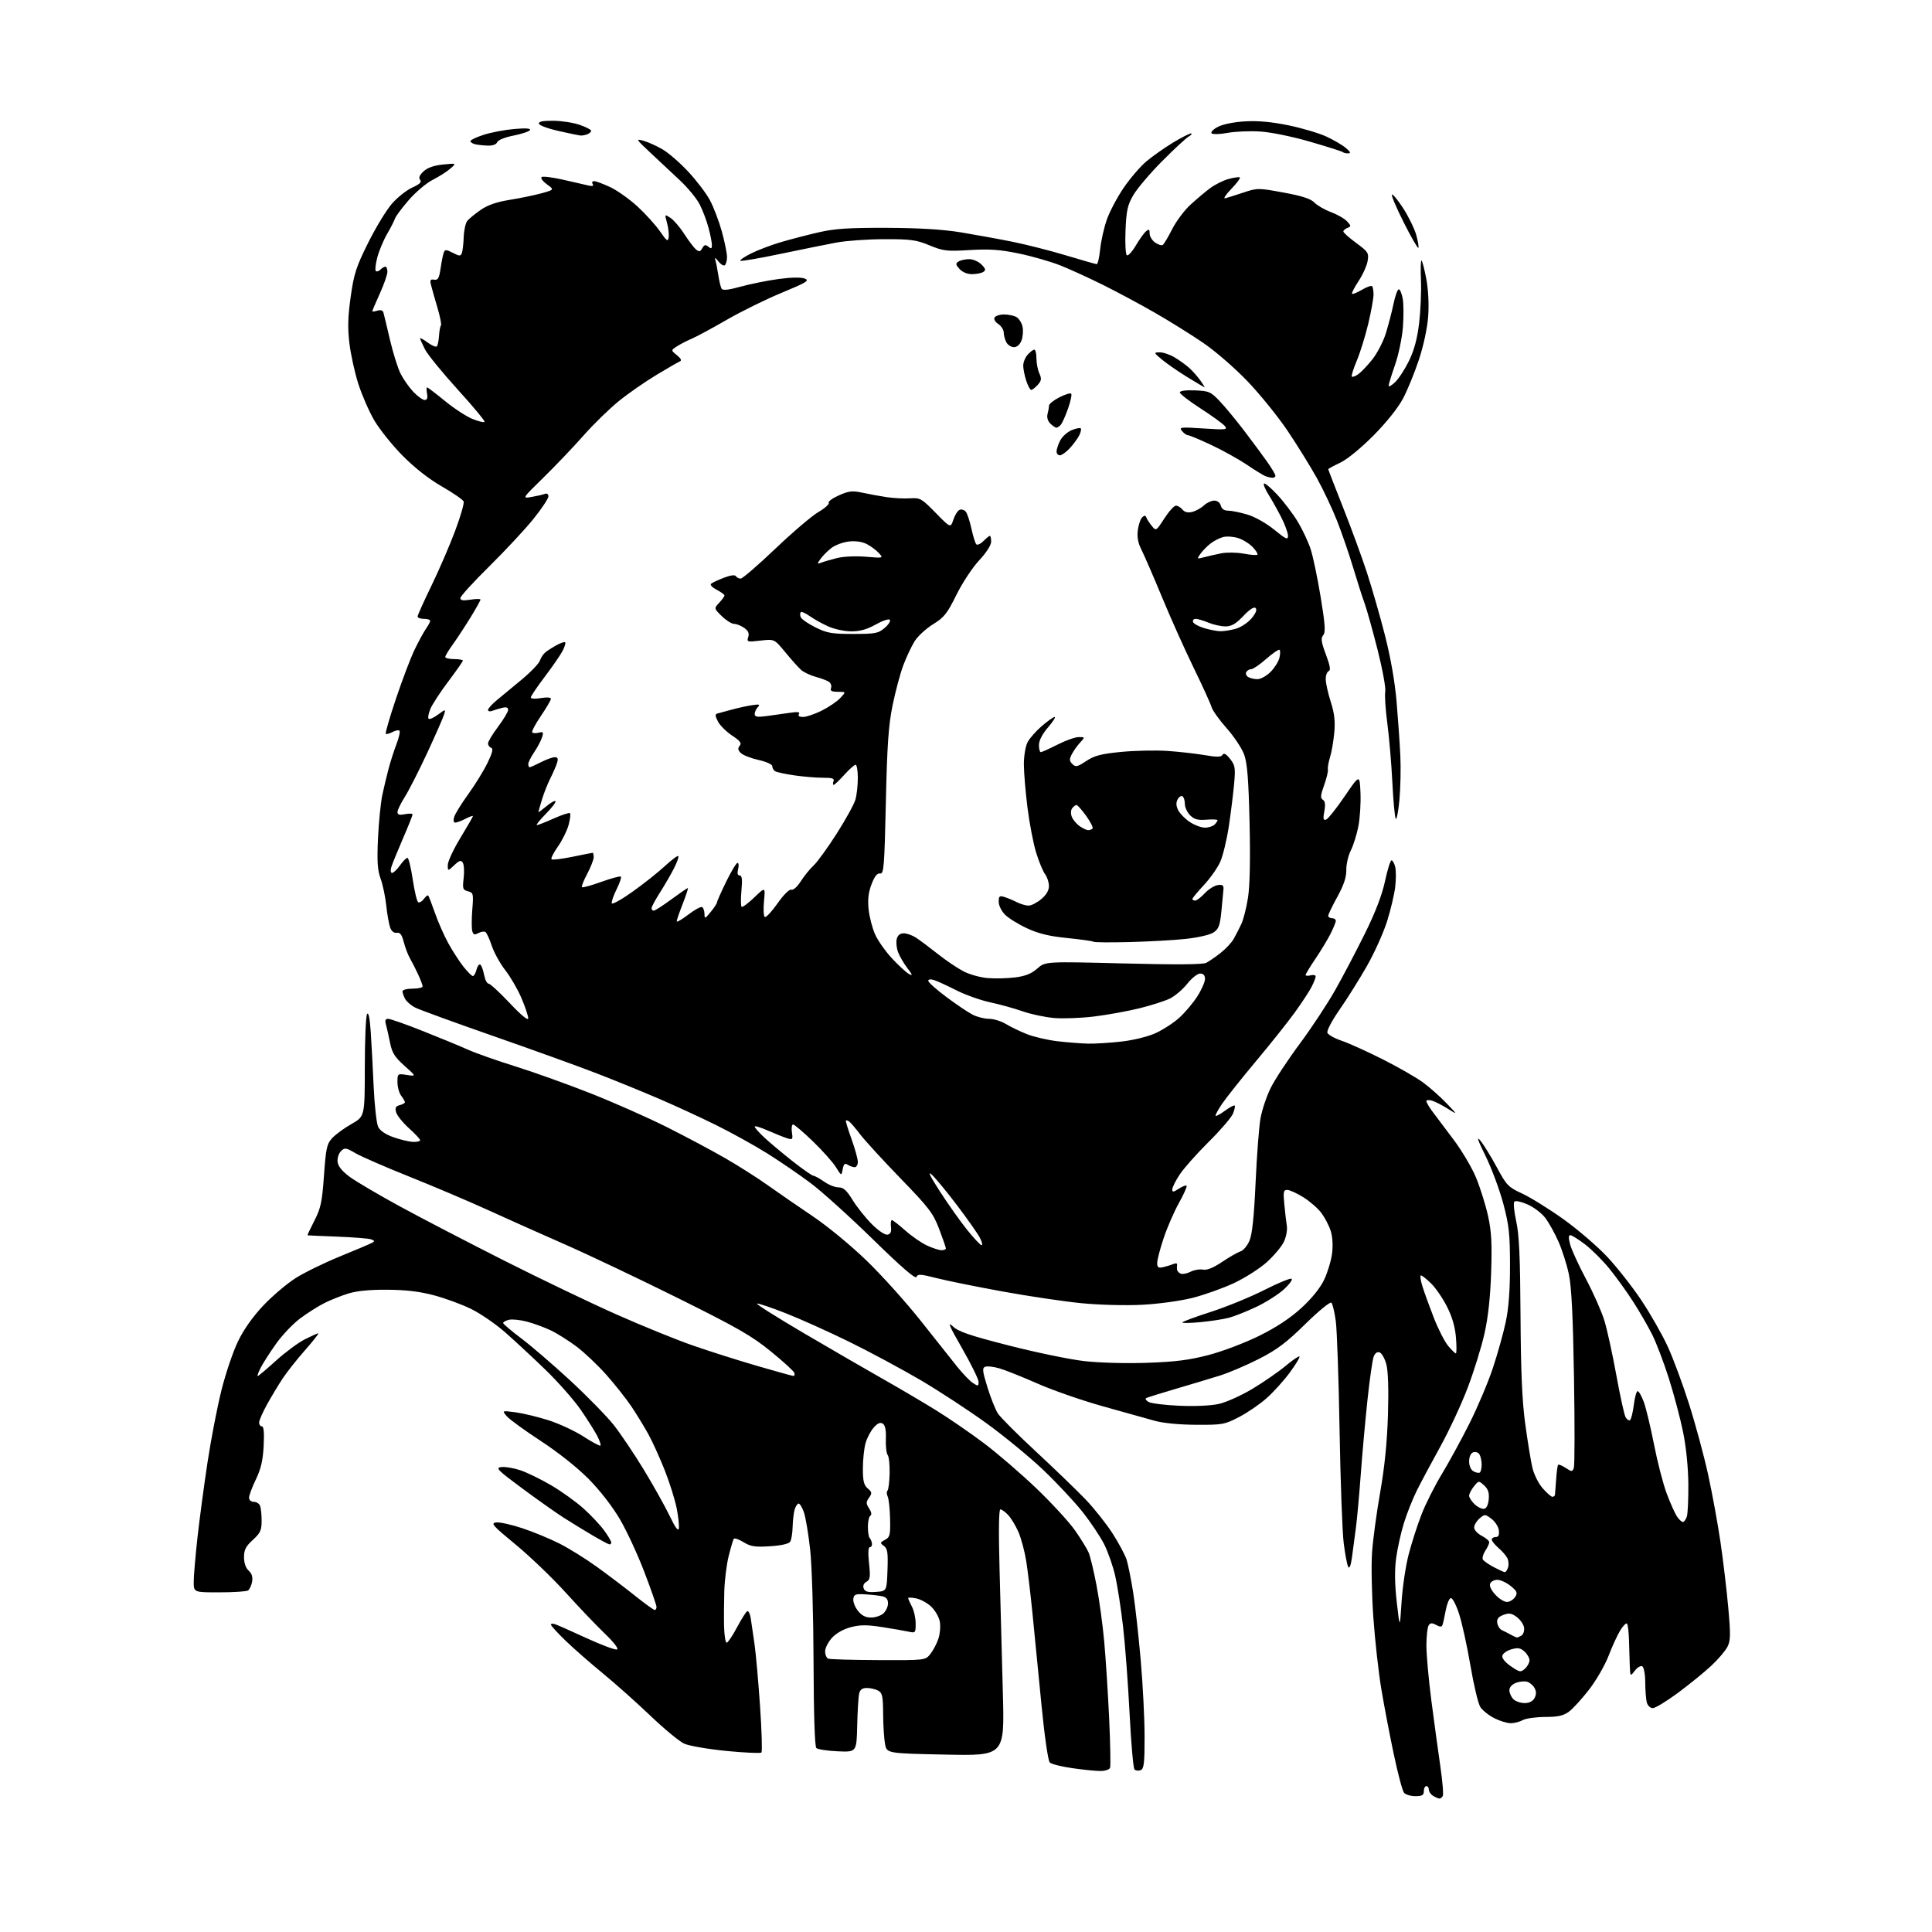 <?xml version="1.0" encoding="UTF-8" standalone="no"?>
<svg 
  version="1.1" 
  xmlns="http://www.w3.org/2000/svg" 
  xmlns:xlink="http://www.w3.org/1999/xlink" 
  xmlns:svg="http://www.w3.org/2000/svg"
  xmlns:rdf="http://www.w3.org/1999/02/22-rdf-syntax-ns#"
  xmlns:cc="http://creativecommons.org/ns#"
  xmlns:dc="http://purl.org/dc/elements/1.1/"
  viewBox="0 0 768 768"
  width="768"
  height="768"
>
<style>svg {background-color: white; }</style>"
<path stroke="none" fill="black" fill-rule="evenodd" d="M572.19,714.97C571.81,714.95 570.71,714.48 569.75,713.92C568.79,713.36 568.00,712.25 568.00,711.45C568.00,710.65 567.55,710.00 567.00,710.00C566.45,710.00 566.00,710.90 566.00,712.00C566.00,713.61 565.33,714.00 562.62,714.00C560.76,714.00 558.74,713.39 558.12,712.64C557.50,711.90 555.67,705.04 554.06,697.39C552.44,689.75 550.21,678.10 549.11,671.50C548.00,664.90 546.57,652.08 545.93,643.00C545.29,633.92 545.05,622.31 545.41,617.18C545.76,612.06 547.22,601.26 548.65,593.18C550.40,583.23 551.40,573.35 551.73,562.50C552.04,552.28 551.81,545.00 551.10,542.35C550.48,540.07 549.29,537.94 548.46,537.62C547.48,537.25 546.62,537.84 546.06,539.27C545.58,540.50 544.47,548.25 543.59,556.50C542.71,564.75 541.51,578.02 540.93,586.00C540.35,593.98 539.47,603.65 538.97,607.50C538.48,611.35 537.76,616.69 537.39,619.36C536.95,622.42 536.41,623.71 535.93,622.84C535.51,622.08 534.70,617.87 534.15,613.48C533.59,609.09 532.85,588.85 532.50,568.50C532.16,548.15 531.47,528.62 530.99,525.10C530.51,521.59 529.72,518.32 529.25,517.85C528.77,517.37 524.23,521.08 518.94,526.27C511.41,533.68 507.68,536.49 500.50,540.16C495.55,542.68 488.57,545.67 485.00,546.79C481.43,547.91 473.55,550.28 467.50,552.05C461.45,553.82 456.10,555.50 455.62,555.77C455.14,556.05 455.58,556.74 456.59,557.31C457.61,557.88 463.12,558.56 468.83,558.81C475.00,559.08 481.37,558.79 484.54,558.08C487.47,557.42 493.50,554.71 497.92,552.05C502.35,549.38 508.25,545.30 511.03,542.98C513.81,540.65 516.30,538.96 516.56,539.23C516.83,539.50 515.09,542.37 512.71,545.61C510.32,548.85 506.15,553.47 503.43,555.86C500.72,558.25 495.80,561.61 492.50,563.32C486.82,566.27 485.91,566.43 475.50,566.38C468.78,566.34 462.36,565.72 459.00,564.78C455.98,563.93 446.75,561.35 438.50,559.05C430.25,556.75 418.55,552.69 412.50,550.02C406.45,547.36 399.62,544.63 397.33,543.96C395.03,543.28 392.48,542.99 391.66,543.30C390.39,543.79 390.51,544.96 392.53,551.50C393.83,555.69 395.70,560.38 396.69,561.90C397.69,563.43 404.57,570.32 412.00,577.20C419.43,584.09 428.26,592.63 431.64,596.16C435.02,599.70 439.79,605.73 442.25,609.55C444.71,613.37 447.22,618.08 447.84,620.00C448.45,621.92 449.62,627.77 450.45,633.00C451.27,638.23 452.63,650.38 453.46,660.00C454.30,669.62 454.99,683.25 454.99,690.28C455.00,700.97 454.74,703.16 453.43,703.66C452.57,703.99 451.47,703.87 450.98,703.38C450.50,702.90 449.61,692.83 449.02,681.00C448.42,669.17 447.26,653.67 446.43,646.56C445.61,639.44 444.22,630.44 443.34,626.56C442.47,622.67 440.48,616.97 438.93,613.88C437.37,610.79 433.45,604.94 430.22,600.88C426.98,596.82 420.02,589.39 414.75,584.36C409.47,579.34 399.39,571.03 392.33,565.91C385.27,560.78 373.43,553.02 366.00,548.65C358.57,544.29 345.84,537.44 337.71,533.45C329.58,529.45 318.17,524.32 312.36,522.04C306.56,519.76 301.41,518.03 300.92,518.20C300.44,518.36 308.92,523.72 319.77,530.09C330.62,536.46 344.74,544.64 351.14,548.26C357.54,551.88 366.97,557.44 372.10,560.61C377.22,563.79 385.82,569.69 391.19,573.74C396.57,577.79 405.96,585.89 412.07,591.74C418.18,597.60 425.07,605.11 427.39,608.44C429.72,611.77 432.13,615.71 432.76,617.19C433.39,618.68 434.80,624.53 435.88,630.19C436.97,635.86 438.35,645.90 438.94,652.50C439.54,659.10 440.42,672.82 440.90,682.98C441.37,693.14 441.54,702.03 441.27,702.73C441.01,703.43 439.28,704.00 437.43,704.00C435.59,704.00 430.58,703.50 426.29,702.88C422.01,702.27 417.97,701.26 417.32,700.63C416.63,699.97 415.26,690.50 414.03,678.00C412.87,666.17 411.28,649.98 410.49,642.00C409.70,634.02 408.55,624.35 407.93,620.50C407.31,616.65 405.92,611.48 404.85,609.01C403.78,606.54 401.95,603.51 400.78,602.26C399.61,601.02 398.21,600.00 397.67,600.00C397.04,600.00 396.92,608.61 397.35,624.25C397.71,637.59 398.30,659.63 398.66,673.23C399.31,697.96 399.31,697.96 375.91,697.48C352.50,697.00 352.50,697.00 351.81,693.25C351.43,691.19 351.09,685.80 351.06,681.29C351.01,674.22 350.73,672.93 349.07,672.04C348.00,671.47 345.99,671.00 344.58,671.00C342.77,671.00 341.89,671.64 341.52,673.25C341.23,674.49 340.88,680.23 340.75,686.00C340.50,696.50 340.50,696.50 333.00,696.17C328.88,695.99 325.05,695.40 324.50,694.87C323.88,694.26 323.46,681.38 323.40,660.70C323.34,642.08 322.76,622.53 322.07,616.17C321.39,609.94 320.27,603.19 319.57,601.17C318.87,599.15 317.89,597.59 317.40,597.69C316.90,597.80 316.21,598.92 315.85,600.19C315.49,601.46 315.15,604.52 315.08,607.00C315.02,609.48 314.58,612.11 314.12,612.85C313.58,613.69 310.58,614.37 306.09,614.66C300.05,615.04 298.39,614.78 295.54,613.02C293.68,611.88 291.94,611.29 291.67,611.73C291.40,612.16 290.50,615.21 289.67,618.51C288.84,621.80 288.05,628.10 287.92,632.50C287.79,636.90 287.75,643.31 287.84,646.75C287.93,650.19 288.39,653.00 288.86,653.00C289.33,653.00 291.15,650.32 292.90,647.03C294.65,643.75 296.49,640.82 296.99,640.51C297.49,640.20 298.13,641.42 298.42,643.22C298.71,645.02 299.39,649.65 299.93,653.50C300.47,657.35 301.47,668.48 302.13,678.24C302.80,688.00 303.05,696.29 302.68,696.65C302.31,697.02 296.04,696.74 288.75,696.03C281.46,695.31 273.93,694.01 272.00,693.14C270.07,692.26 264.00,687.25 258.50,681.99C253.00,676.74 244.45,669.12 239.50,665.07C234.55,661.01 227.91,655.19 224.75,652.13C221.59,649.07 219.00,646.23 219.00,645.81C219.00,645.40 219.79,645.34 220.75,645.68C221.71,646.01 227.34,648.51 233.26,651.23C239.17,653.94 244.57,655.95 245.26,655.69C246.00,655.41 244.05,652.87 240.40,649.36C237.04,646.14 230.02,638.77 224.79,632.99C219.56,627.21 210.64,618.66 204.98,613.99C195.79,606.42 194.95,605.47 197.24,605.19C198.65,605.02 203.34,606.06 207.65,607.50C211.97,608.93 218.60,611.67 222.38,613.58C226.16,615.49 232.91,619.69 237.38,622.92C241.85,626.15 248.65,631.31 252.50,634.39C256.35,637.47 259.84,639.99 260.25,639.99C260.66,640.00 260.99,639.44 260.97,638.75C260.96,638.06 258.80,631.86 256.17,624.98C253.55,618.09 249.18,608.64 246.45,603.98C243.47,598.87 238.52,592.49 234.00,587.92C229.51,583.38 221.88,577.32 215.00,572.83C208.68,568.70 202.60,564.28 201.50,563.02C199.50,560.71 199.50,560.71 204.85,561.40C207.79,561.78 213.68,563.19 217.93,564.54C222.18,565.88 228.49,568.81 231.94,571.04C235.40,573.28 238.44,574.90 238.69,574.65C238.94,574.39 238.38,572.68 237.44,570.84C236.50,569.00 233.54,564.32 230.87,560.44C228.20,556.56 221.85,549.36 216.76,544.43C211.67,539.51 204.42,532.79 200.66,529.49C196.90,526.20 190.82,522.05 187.16,520.27C183.50,518.49 176.90,516.07 172.50,514.90C166.88,513.40 161.37,512.74 154.00,512.69C147.01,512.64 141.80,513.15 138.41,514.21C135.61,515.08 131.33,516.79 128.91,518.01C126.48,519.23 122.16,521.97 119.31,524.10C116.45,526.23 112.12,530.79 109.69,534.24C107.25,537.68 104.51,541.96 103.60,543.75C102.69,545.54 102.18,547.00 102.45,547.00C102.73,547.00 105.98,544.27 109.67,540.92C113.36,537.58 118.52,533.75 121.15,532.42C123.78,531.09 126.21,530.00 126.54,530.00C126.88,530.00 124.49,533.04 121.23,536.75C117.97,540.46 113.97,545.52 112.34,548.00C110.70,550.48 107.93,555.08 106.18,558.23C104.43,561.39 103.00,564.65 103.00,565.48C103.00,566.32 103.50,567.00 104.11,567.00C104.85,567.00 105.08,569.51 104.81,574.75C104.51,580.55 103.73,583.91 101.71,588.10C100.22,591.17 99.00,594.44 99.00,595.35C99.00,596.30 99.80,597.00 100.89,597.00C101.93,597.00 103.06,597.71 103.39,598.58C103.73,599.45 104.00,602.14 104.00,604.56C104.00,608.31 103.49,609.42 100.50,612.14C97.71,614.68 97.00,616.07 97.00,619.01C97.00,621.33 97.69,623.31 98.86,624.37C100.13,625.52 100.55,626.91 100.21,628.78C99.93,630.27 99.21,631.83 98.60,632.23C98.00,632.64 92.89,632.98 87.25,632.98C77.00,633.00 77.00,633.00 77.01,628.75C77.01,626.41 77.70,618.42 78.52,611.00C79.35,603.58 81.16,590.08 82.54,581.00C83.92,571.92 86.40,559.12 88.05,552.55C89.70,545.97 92.64,537.29 94.59,533.25C96.86,528.53 100.45,523.44 104.65,518.99C108.24,515.18 114.06,510.25 117.57,508.03C121.09,505.81 129.04,501.93 135.23,499.41C141.43,496.88 147.14,494.46 147.91,494.03C149.04,493.40 148.94,493.12 147.41,492.63C146.36,492.30 140.32,491.82 134.00,491.58C127.67,491.33 122.39,491.10 122.26,491.06C122.12,491.03 123.34,488.41 124.97,485.25C127.52,480.27 128.04,477.86 128.79,467.24C129.57,456.32 129.93,454.70 132.08,452.38C133.41,450.95 136.86,448.43 139.75,446.79C145.00,443.81 145.00,443.81 145.02,424.15C145.02,413.34 145.43,403.87 145.91,403.11C146.48,402.20 147.00,404.68 147.37,410.11C147.68,414.72 148.21,424.57 148.54,432.00C148.88,439.43 149.68,446.59 150.32,447.92C151.09,449.49 153.26,450.96 156.50,452.10C159.25,453.06 162.74,453.88 164.25,453.92C165.76,453.97 167.00,453.66 167.01,453.25C167.01,452.84 165.02,450.70 162.58,448.50C160.14,446.30 157.85,443.46 157.48,442.18C156.96,440.36 157.27,439.74 158.91,439.31C160.06,439.01 160.99,438.48 160.97,438.13C160.95,437.79 160.28,436.63 159.47,435.56C158.66,434.49 158.00,432.07 158.00,430.18C158.00,426.77 158.03,426.74 161.75,427.31C165.50,427.88 165.50,427.88 160.76,423.65C156.89,420.19 155.85,418.51 155.04,414.46C154.49,411.73 153.76,408.49 153.41,407.25C152.94,405.61 153.19,405.00 154.32,405.00C155.17,405.00 161.41,407.20 168.18,409.89C174.96,412.58 182.97,415.89 186.00,417.25C189.03,418.62 197.57,421.63 205.00,423.95C212.43,426.28 225.91,431.11 234.98,434.70C244.04,438.28 257.57,444.28 265.05,448.02C272.52,451.77 283.00,457.35 288.34,460.43C293.67,463.51 301.29,468.35 305.27,471.20C309.25,474.04 317.23,479.54 323.00,483.42C328.98,487.45 338.25,495.08 344.55,501.18C350.62,507.06 360.30,517.82 366.05,525.09C371.80,532.35 378.30,540.55 380.50,543.29C382.70,546.04 385.51,548.96 386.75,549.77C388.82,551.12 389.00,551.09 389.00,549.32C389.00,548.26 386.04,542.25 382.43,535.95C377.40,527.19 376.52,525.13 378.68,527.18C380.96,529.35 385.22,530.81 401.00,534.85C411.73,537.60 425.17,540.38 430.88,541.04C436.89,541.74 447.41,542.03 455.88,541.74C467.26,541.35 472.72,540.66 480.50,538.62C486.03,537.17 495.03,533.75 500.64,530.97C507.44,527.59 512.93,523.96 517.33,519.93C521.48,516.13 524.80,512.01 526.37,508.71C527.74,505.85 529.15,501.15 529.52,498.28C529.92,495.09 529.71,491.60 528.97,489.28C528.30,487.20 526.64,484.01 525.28,482.19C523.92,480.37 520.72,477.57 518.16,475.96C515.60,474.35 512.71,473.03 511.74,473.02C510.20,473.00 510.05,473.71 510.54,478.75C510.84,481.91 511.30,485.79 511.54,487.36C511.79,488.93 511.26,491.75 510.37,493.62C509.48,495.50 506.45,499.12 503.63,501.68C500.81,504.23 494.90,508.00 490.50,510.06C486.10,512.11 478.68,514.76 474.00,515.94C469.24,517.14 460.44,518.34 454.00,518.67C447.51,519.01 437.05,518.74 430.00,518.05C423.12,517.39 408.96,515.28 398.52,513.38C388.08,511.48 376.24,509.08 372.21,508.05C365.96,506.45 364.79,506.38 364.32,507.60C363.95,508.58 358.47,503.86 347.12,492.77C337.97,483.82 326.81,473.74 322.34,470.38C317.87,467.01 310.00,461.63 304.86,458.42C299.71,455.21 290.55,450.14 284.50,447.16C278.45,444.17 268.32,439.51 262.00,436.79C255.68,434.07 244.65,429.57 237.50,426.80C230.35,424.02 211.78,417.31 196.22,411.89C180.67,406.46 166.62,401.34 165.00,400.50C163.38,399.66 161.60,398.11 161.03,397.06C160.46,396.00 160.00,394.65 160.00,394.07C160.00,393.48 161.80,393.00 164.00,393.00C166.20,393.00 168.00,392.60 168.00,392.11C168.00,391.62 167.20,389.48 166.22,387.36C165.24,385.24 163.79,382.38 162.99,381.00C162.19,379.62 161.08,376.70 160.51,374.50C159.75,371.53 159.04,370.58 157.74,370.80C156.66,370.98 155.65,370.20 155.12,368.80C154.64,367.53 153.93,363.57 153.55,360.00C153.17,356.43 152.15,351.59 151.29,349.25C150.06,345.91 149.84,342.46 150.26,333.25C150.56,326.79 151.34,319.02 151.98,316.00C152.63,312.98 153.76,308.25 154.49,305.50C155.21,302.75 156.62,298.38 157.61,295.79C158.60,293.19 159.13,290.79 158.79,290.45C158.45,290.12 157.19,290.36 156.00,291.00C154.81,291.64 153.61,291.95 153.35,291.69C153.09,291.43 154.93,285.09 157.45,277.61C159.96,270.12 163.29,261.36 164.86,258.14C166.42,254.91 168.44,251.21 169.35,249.91C170.26,248.62 171.00,247.21 171.00,246.78C171.00,246.35 169.88,246.00 168.50,246.00C167.12,246.00 166.00,245.58 166.00,245.08C166.00,244.57 168.48,239.06 171.50,232.83C174.53,226.60 178.76,216.81 180.90,211.08C183.05,205.35 184.58,200.08 184.31,199.36C184.04,198.65 180.14,195.96 175.66,193.38C170.45,190.39 164.79,185.94 160.00,181.10C155.87,176.92 150.80,170.57 148.72,167.00C146.65,163.43 143.81,156.90 142.41,152.50C141.01,148.10 139.43,140.90 138.90,136.50C138.16,130.44 138.28,125.96 139.40,118.01C140.69,108.84 141.56,106.12 146.36,96.49C149.38,90.42 153.64,83.42 155.84,80.92C158.04,78.42 161.67,75.55 163.92,74.54C166.85,73.21 167.72,72.37 167.01,71.51C166.33,70.69 166.74,69.65 168.36,68.13C169.93,66.66 172.46,65.77 176.10,65.40C181.50,64.86 181.50,64.86 179.01,67.03C177.64,68.23 174.48,70.24 171.99,71.50C169.50,72.76 165.23,76.38 162.48,79.54C159.74,82.71 157.28,86.01 157.00,86.90C156.72,87.78 155.32,90.53 153.88,93.00C152.44,95.47 150.70,99.65 150.00,102.28C149.30,104.91 149.02,107.35 149.38,107.71C149.74,108.07 150.57,107.83 151.22,107.18C151.87,106.53 152.76,106.00 153.20,106.00C153.64,106.00 154.00,106.91 154.00,108.02C154.00,109.13 152.65,113.02 151.00,116.66C149.35,120.30 148.00,123.47 148.00,123.71C148.00,123.94 148.90,123.85 150.00,123.50C151.26,123.10 152.16,123.36 152.40,124.18C152.61,124.91 153.78,129.78 155.00,135.00C156.22,140.22 158.12,146.30 159.22,148.50C160.32,150.70 162.61,153.96 164.30,155.75C166.00,157.54 168.03,159.00 168.81,159.00C169.79,159.00 170.08,158.22 169.76,156.50C169.49,155.12 169.50,154.00 169.78,154.00C170.05,154.00 173.25,156.43 176.89,159.41C180.52,162.38 185.43,165.59 187.79,166.53C190.15,167.48 192.32,168.01 192.62,167.72C192.91,167.42 188.14,161.66 182.01,154.92C175.88,148.17 169.99,140.95 168.93,138.87C167.87,136.78 167.00,134.82 167.00,134.51C167.00,134.20 168.34,134.93 169.99,136.15C171.63,137.36 173.27,138.06 173.64,137.69C174.01,137.33 174.40,135.43 174.52,133.48C174.64,131.53 174.98,129.68 175.28,129.38C175.58,129.08 174.94,125.84 173.85,122.17C172.76,118.50 171.62,114.45 171.31,113.18C170.85,111.31 171.11,110.92 172.58,111.18C174.10,111.44 174.56,110.62 175.15,106.65C175.54,103.98 176.11,101.15 176.41,100.36C176.89,99.13 177.39,99.15 180.00,100.50C182.63,101.86 183.11,101.88 183.60,100.61C183.90,99.81 184.24,96.93 184.33,94.22C184.43,91.51 185.08,88.61 185.78,87.77C186.48,86.93 188.86,84.98 191.08,83.44C193.90,81.49 197.45,80.27 202.81,79.41C207.04,78.73 212.71,77.55 215.42,76.79C220.34,75.41 220.34,75.41 217.42,73.29C215.82,72.12 214.84,70.82 215.26,70.41C215.68,69.99 219.50,70.45 223.76,71.42C228.02,72.40 232.58,73.44 233.90,73.74C235.55,74.12 236.08,73.93 235.59,73.14C235.20,72.51 235.46,72.00 236.19,72.01C236.91,72.02 239.75,73.07 242.50,74.35C245.25,75.63 250.11,79.07 253.31,81.99C256.50,84.91 260.55,89.37 262.31,91.90C265.07,95.89 265.54,96.21 265.81,94.31C265.98,93.10 265.69,90.53 265.15,88.59C264.18,85.07 264.18,85.07 266.54,86.62C267.83,87.47 270.29,90.34 272.00,93.00C273.71,95.67 275.80,98.42 276.65,99.13C277.93,100.19 278.36,100.10 279.18,98.65C279.95,97.26 280.46,97.14 281.58,98.07C282.72,99.01 283.00,98.88 282.99,97.37C282.98,96.34 282.38,93.25 281.64,90.50C280.91,87.75 279.33,83.59 278.13,81.25C276.94,78.91 273.38,74.59 270.23,71.65C267.08,68.71 261.80,63.77 258.50,60.67C252.74,55.26 252.63,55.08 255.83,55.97C257.67,56.49 261.08,58.03 263.42,59.40C265.75,60.77 270.33,64.74 273.58,68.23C276.84,71.72 280.71,76.81 282.18,79.54C283.65,82.27 285.79,87.87 286.93,91.98C288.07,96.10 289.00,100.68 289.00,102.17C289.00,103.66 288.58,105.14 288.07,105.46C287.56,105.77 286.38,105.01 285.45,103.77C284.52,102.52 284.00,102.23 284.30,103.12C284.59,104.01 285.14,106.75 285.51,109.21C285.88,111.66 286.48,114.16 286.85,114.77C287.33,115.53 289.60,115.29 294.45,113.94C298.26,112.89 305.00,111.53 309.44,110.92C314.41,110.24 318.41,110.17 319.86,110.72C321.93,111.51 320.80,112.21 310.70,116.40C304.36,119.02 294.53,123.86 288.84,127.16C283.15,130.45 276.93,133.81 275.00,134.63C273.07,135.44 270.42,136.81 269.09,137.68C266.68,139.25 266.68,139.25 269.09,141.20C270.65,142.46 271.07,143.32 270.30,143.64C269.64,143.91 265.44,146.33 260.97,149.02C256.50,151.71 249.77,156.38 246.03,159.41C242.28,162.44 235.92,168.64 231.89,173.21C227.86,177.77 220.72,185.26 216.03,189.85C207.50,198.20 207.50,198.20 211.32,197.54C213.42,197.18 215.79,196.64 216.57,196.33C217.43,196.00 218.00,196.40 218.00,197.33C218.00,198.18 215.31,202.23 212.02,206.32C208.73,210.41 200.85,218.86 194.52,225.11C188.18,231.36 183.00,237.04 183.00,237.75C183.00,238.68 184.09,238.85 187.00,238.38C189.20,238.03 191.00,238.02 191.00,238.35C191.00,238.69 189.22,241.88 187.04,245.44C184.85,249.00 181.70,253.81 180.04,256.11C178.37,258.41 177.00,260.68 177.00,261.15C177.00,261.62 178.57,262.00 180.50,262.00C182.43,262.00 184.00,262.27 184.00,262.60C184.00,262.93 181.40,266.65 178.21,270.88C175.03,275.10 171.82,280.02 171.08,281.81C170.34,283.60 170.02,285.36 170.38,285.71C170.73,286.07 172.41,285.33 174.11,284.07C177.20,281.79 177.20,281.79 176.49,284.15C176.09,285.44 173.08,292.28 169.80,299.35C166.51,306.42 162.51,314.27 160.91,316.80C159.31,319.33 158.00,322.03 158.00,322.82C158.00,323.88 158.79,324.09 161.00,323.65C162.65,323.32 164.00,323.38 164.00,323.77C164.00,324.17 162.25,328.55 160.10,333.50C157.96,338.45 155.90,343.51 155.53,344.75C155.15,346.03 155.30,347.00 155.86,347.00C156.41,347.00 157.83,345.65 159.00,344.00C160.17,342.35 161.51,341.00 161.96,341.00C162.42,341.00 163.36,344.85 164.06,349.54C164.76,354.24 165.74,358.34 166.23,358.64C166.73,358.95 167.74,358.37 168.48,357.35C169.23,356.33 170.02,355.73 170.24,356.00C170.47,356.28 171.68,359.43 172.93,363.00C174.18,366.57 176.56,371.98 178.23,375.00C179.90,378.02 182.60,382.19 184.22,384.25C185.84,386.31 187.53,388.00 187.98,388.00C188.42,388.00 189.07,386.86 189.42,385.46C189.77,384.06 190.44,383.16 190.92,383.45C191.39,383.74 192.07,385.56 192.43,387.49C192.79,389.42 193.59,391.00 194.20,391.00C194.81,391.00 198.61,394.49 202.63,398.75C207.17,403.56 209.96,405.86 209.97,404.82C209.99,403.89 208.79,400.29 207.31,396.82C205.84,393.34 202.94,388.34 200.88,385.70C198.81,383.06 196.39,378.68 195.49,375.96C194.59,373.25 193.44,370.77 192.94,370.47C192.45,370.16 191.18,370.37 190.13,370.93C188.59,371.75 188.12,371.58 187.72,370.04C187.45,368.99 187.46,365.15 187.75,361.51C188.25,355.26 188.16,354.85 186.02,354.29C183.97,353.76 183.81,353.27 184.31,349.05C184.61,346.49 184.46,343.75 183.98,342.97C183.26,341.81 182.65,341.98 180.55,343.95C178.00,346.35 178.00,346.35 178.00,343.84C178.00,342.46 180.25,337.63 183.00,333.10C185.75,328.57 188.00,324.66 188.00,324.41C188.00,324.16 186.67,324.64 185.05,325.47C183.43,326.31 181.60,327.00 180.98,327.00C180.29,327.00 180.12,326.14 180.54,324.75C180.92,323.51 183.45,319.41 186.18,315.64C188.90,311.87 192.34,306.29 193.81,303.24C195.75,299.23 196.15,297.58 195.25,297.26C194.56,297.03 194.00,296.24 194.00,295.52C194.00,294.79 195.80,291.81 198.00,288.88C200.20,285.95 202.00,282.93 202.00,282.17C202.00,281.20 201.27,280.97 199.59,281.39C198.27,281.72 196.47,282.27 195.59,282.60C194.72,282.94 194.00,282.76 194.00,282.21C194.00,281.66 195.56,279.92 197.47,278.35C199.38,276.78 203.87,273.06 207.46,270.08C211.04,267.10 214.27,263.72 214.63,262.58C214.99,261.44 216.01,259.93 216.90,259.23C217.78,258.53 219.78,257.26 221.34,256.41C222.91,255.55 224.40,255.07 224.67,255.33C224.93,255.60 224.47,257.13 223.63,258.75C222.80,260.36 219.61,264.98 216.56,269.01C213.50,273.05 211.00,276.76 211.00,277.26C211.00,277.77 212.76,277.88 215.00,277.50C217.34,277.10 219.00,277.22 219.00,277.78C219.00,278.30 217.22,281.35 215.05,284.55C212.88,287.74 211.31,290.69 211.55,291.09C211.80,291.49 212.95,291.56 214.11,291.26C215.96,290.78 216.13,291.01 215.47,293.10C215.06,294.42 213.66,297.07 212.36,298.98C211.06,300.90 210.00,303.03 210.00,303.73C210.00,304.43 210.24,305.00 210.54,305.00C210.84,305.00 212.84,304.10 215.00,303.00C217.16,301.90 219.64,301.00 220.53,301.00C221.73,301.00 221.96,301.56 221.44,303.25C221.06,304.49 219.86,307.25 218.78,309.38C217.71,311.52 216.19,315.34 215.42,317.88C214.65,320.42 214.02,322.65 214.01,322.84C214.00,323.03 215.41,321.99 217.13,320.55C218.84,319.10 220.50,318.17 220.81,318.48C221.12,318.79 219.40,321.06 216.98,323.52C214.56,325.98 212.96,328.00 213.42,328.00C213.87,328.00 216.90,326.81 220.15,325.35C223.39,323.90 226.29,322.95 226.59,323.25C226.89,323.55 226.63,325.66 226.02,327.94C225.40,330.22 223.49,334.08 221.77,336.53C220.05,338.97 218.91,341.24 219.24,341.57C219.57,341.91 223.30,341.46 227.53,340.59C231.76,339.72 235.39,339.00 235.61,339.00C235.82,339.00 236.00,339.79 236.00,340.76C236.00,341.72 234.84,344.69 233.43,347.35C232.01,350.01 231.07,352.40 231.34,352.67C231.60,352.94 235.08,351.98 239.05,350.55C243.02,349.12 246.52,348.18 246.81,348.48C247.11,348.77 246.33,351.04 245.10,353.52C243.86,356.00 243.00,358.50 243.19,359.07C243.38,359.65 247.13,357.55 251.52,354.42C255.91,351.29 261.67,346.72 264.32,344.26C266.96,341.81 269.36,340.02 269.64,340.30C269.91,340.58 269.15,342.76 267.93,345.15C266.72,347.54 264.21,351.87 262.36,354.77C260.51,357.67 259.00,360.48 259.00,361.02C259.00,361.56 259.40,362.00 259.89,362.00C260.38,362.00 263.53,359.97 266.89,357.50C270.25,355.02 273.20,353.00 273.43,353.00C273.66,353.00 272.76,355.79 271.43,359.19C270.09,362.59 269.00,365.76 269.00,366.24C269.00,366.71 271.08,365.50 273.62,363.56C276.16,361.62 278.64,360.28 279.12,360.58C279.60,360.87 280.02,362.10 280.04,363.31C280.07,365.35 280.24,365.30 282.53,362.50C283.88,360.85 284.99,359.16 285.00,358.75C285.00,358.34 286.65,354.63 288.66,350.50C290.67,346.38 292.71,343.00 293.18,343.00C293.65,343.00 293.76,344.12 293.41,345.50C292.99,347.17 293.20,348.00 294.03,348.00C294.95,348.00 295.14,349.57 294.74,353.93C294.44,357.20 294.47,360.13 294.79,360.46C295.11,360.78 297.37,359.12 299.81,356.77C304.25,352.50 304.25,352.50 303.70,358.24C303.40,361.39 303.54,364.22 304.02,364.51C304.50,364.81 306.78,362.38 309.08,359.11C311.56,355.61 313.81,353.37 314.57,353.67C315.31,353.95 316.92,352.52 318.32,350.33C319.66,348.22 321.97,345.38 323.45,344.01C324.92,342.65 329.04,336.96 332.60,331.38C336.16,325.79 339.51,319.71 340.04,317.87C340.57,316.02 341.00,312.15 341.00,309.26C341.00,306.37 340.60,304.00 340.12,304.00C339.63,304.00 337.61,305.80 335.62,308.00C333.63,310.20 331.73,312.00 331.40,312.00C331.06,312.00 331.03,311.36 331.33,310.57C331.76,309.46 330.85,309.15 327.19,309.17C324.61,309.18 319.52,308.76 315.89,308.24C312.25,307.72 308.76,306.97 308.14,306.58C307.51,306.20 307.00,305.31 307.00,304.60C307.00,303.86 304.67,302.80 301.50,302.09C298.47,301.41 295.31,300.17 294.47,299.32C293.32,298.18 293.21,297.45 294.04,296.46C294.90,295.42 294.23,294.52 291.01,292.39C288.73,290.88 286.21,288.37 285.40,286.81C284.23,284.55 284.20,283.89 285.22,283.62C285.92,283.43 288.52,282.72 291.00,282.05C293.48,281.38 297.07,280.60 299.00,280.31C301.86,279.88 302.27,280.02 301.25,281.09C300.56,281.81 300.00,283.05 300.00,283.84C300.00,284.98 300.99,285.15 304.75,284.65C307.36,284.30 311.48,283.72 313.90,283.36C317.11,282.88 318.11,283.01 317.59,283.85C317.13,284.59 317.72,285.00 319.24,285.00C320.54,285.00 323.87,283.87 326.63,282.50C329.40,281.12 332.72,278.87 334.00,277.50C336.35,275.00 336.35,275.00 333.07,275.00C330.64,275.00 329.93,274.63 330.33,273.57C330.63,272.79 330.35,271.71 329.69,271.17C329.04,270.63 326.66,269.70 324.41,269.10C322.16,268.50 319.45,267.22 318.39,266.25C317.33,265.29 314.52,262.14 312.14,259.25C307.82,254.00 307.82,254.00 302.29,254.65C297.03,255.27 296.80,255.20 297.43,253.24C297.90,251.75 297.45,250.73 295.82,249.59C294.57,248.71 292.77,248.00 291.81,248.00C290.85,248.00 288.66,246.62 286.93,244.93C283.79,241.86 283.79,241.86 285.89,239.61C287.05,238.38 288.00,237.07 288.00,236.71C288.00,236.35 286.60,235.33 284.89,234.44C283.17,233.55 282.16,232.49 282.64,232.07C283.11,231.64 285.39,230.57 287.71,229.68C290.30,228.67 292.14,228.42 292.52,229.03C292.85,229.56 293.71,230.00 294.43,230.00C295.15,230.00 301.33,224.67 308.17,218.16C315.01,211.64 322.72,205.07 325.30,203.56C327.89,202.05 329.74,200.39 329.43,199.88C329.11,199.37 330.95,198.03 333.50,196.90C337.47,195.14 338.84,194.99 342.83,195.86C345.40,196.42 349.75,197.22 352.50,197.63C355.25,198.04 359.42,198.25 361.76,198.09C365.80,197.83 366.35,198.15 371.95,203.87C377.87,209.92 377.87,209.92 378.98,206.55C379.60,204.69 380.72,202.94 381.48,202.65C382.23,202.36 383.33,202.69 383.90,203.38C384.48,204.08 385.49,207.09 386.14,210.08C386.80,213.06 387.66,215.88 388.07,216.35C388.47,216.82 389.74,216.26 390.90,215.10C392.05,213.95 393.22,213.00 393.50,213.00C393.77,213.00 394.00,214.05 394.00,215.32C394.00,216.72 392.08,219.70 389.20,222.78C386.56,225.62 382.51,231.76 380.18,236.48C376.51,243.93 375.30,245.45 370.91,248.15C368.13,249.86 364.84,252.89 363.59,254.88C362.34,256.87 360.30,261.20 359.06,264.50C357.83,267.80 355.91,275.00 354.79,280.50C353.18,288.48 352.64,296.26 352.14,319.00C351.56,344.78 351.34,347.47 349.84,347.23C348.69,347.04 347.66,348.34 346.45,351.49C345.22,354.71 344.88,357.58 345.28,361.43C345.59,364.41 346.74,368.89 347.85,371.39C348.95,373.89 352.01,378.23 354.64,381.04C357.27,383.85 360.28,386.62 361.34,387.18C362.91,388.02 362.79,387.59 360.70,384.85C359.29,383.00 357.63,380.16 357.01,378.53C356.39,376.91 356.15,374.55 356.46,373.29C356.85,371.76 357.78,371.00 359.27,371.01C360.50,371.01 362.70,371.80 364.16,372.76C365.62,373.71 369.48,376.60 372.74,379.18C375.99,381.75 380.60,384.87 382.98,386.11C385.36,387.35 389.69,388.56 392.61,388.80C395.53,389.04 400.44,388.93 403.51,388.54C407.58,388.03 409.99,387.07 412.33,385.02C415.54,382.19 415.54,382.19 446.52,382.98C467.32,383.51 478.16,383.43 479.50,382.74C480.60,382.17 483.18,380.40 485.23,378.79C487.28,377.18 489.62,374.66 490.44,373.18C491.26,371.71 492.61,369.08 493.44,367.34C494.27,365.60 495.47,360.87 496.10,356.84C496.84,352.08 497.06,341.58 496.72,327.00C496.33,309.90 495.81,303.42 494.59,300.00C493.70,297.52 490.57,292.80 487.63,289.50C484.70,286.20 481.97,282.38 481.58,281.00C481.18,279.62 478.01,272.65 474.52,265.50C471.03,258.35 465.38,245.75 461.97,237.50C458.55,229.25 454.86,220.73 453.77,218.58C452.37,215.81 451.94,213.50 452.31,210.71C452.60,208.53 453.38,206.25 454.05,205.63C454.94,204.79 455.37,204.82 455.70,205.74C455.95,206.42 456.92,207.92 457.86,209.07C459.54,211.15 459.58,211.12 462.85,206.08C464.66,203.29 466.73,201.00 467.45,201.00C468.17,201.00 469.34,201.70 470.05,202.56C470.93,203.62 472.19,203.92 473.93,203.49C475.34,203.14 477.43,201.99 478.56,200.93C479.70,199.87 481.56,199.00 482.70,199.00C483.93,199.00 484.98,199.81 485.29,201.00C485.63,202.30 486.65,203.00 488.22,203.00C489.55,203.00 492.97,203.69 495.83,204.54C498.84,205.44 503.34,207.97 506.51,210.55C511.25,214.41 512.00,214.74 512.00,212.98C512.00,211.85 510.81,208.59 509.36,205.73C507.91,202.87 505.63,198.79 504.29,196.67C502.95,194.55 502.12,192.54 502.45,192.22C502.78,191.89 505.17,193.90 507.77,196.69C510.37,199.48 514.03,204.31 515.90,207.42C517.77,210.54 520.07,215.43 521.00,218.29C521.94,221.16 523.73,229.69 524.97,237.26C526.78,248.29 526.99,251.31 525.99,252.51C524.99,253.71 525.20,255.19 527.07,260.19C528.72,264.60 529.04,266.49 528.19,266.77C527.54,266.99 527.00,268.42 527.00,269.95C527.00,271.49 527.89,275.53 528.98,278.93C530.46,283.58 530.81,286.67 530.39,291.31C530.07,294.72 529.32,299.07 528.71,301.00C528.10,302.93 527.72,305.11 527.86,305.85C528.01,306.59 527.33,309.42 526.35,312.15C524.92,316.12 524.82,317.27 525.85,317.91C526.76,318.47 526.93,319.84 526.44,322.48C525.88,325.46 526.02,326.17 527.11,325.82C527.88,325.58 531.20,321.43 534.50,316.58C540.50,307.78 540.50,307.78 540.81,315.14C540.99,319.19 540.61,325.19 539.97,328.48C539.33,331.76 537.98,336.08 536.97,338.07C535.95,340.06 535.15,343.53 535.18,345.80C535.22,348.72 534.19,351.81 531.62,356.49C529.63,360.11 528.00,363.50 528.00,364.03C528.00,364.57 528.67,365.00 529.50,365.00C530.33,365.00 531.00,365.47 531.00,366.04C531.00,366.61 530.04,368.97 528.86,371.29C527.68,373.61 524.98,378.06 522.86,381.20C520.74,384.33 519.00,387.19 519.00,387.56C519.00,387.93 519.90,388.00 521.00,387.71C522.10,387.42 523.00,387.62 523.00,388.14C523.00,388.67 522.27,390.54 521.37,392.30C520.47,394.06 517.46,398.65 514.68,402.49C511.90,406.34 505.02,414.98 499.38,421.71C493.75,428.43 487.72,436.01 485.97,438.54C484.23,441.07 483.00,443.33 483.23,443.56C483.46,443.79 485.15,442.86 487.00,441.50C488.85,440.14 490.56,439.23 490.81,439.48C491.06,439.73 490.75,441.19 490.11,442.72C489.48,444.25 485.12,449.31 480.43,453.96C475.75,458.61 470.58,464.42 468.96,466.88C467.33,469.33 466.00,471.99 466.00,472.79C466.00,473.98 466.45,473.94 468.59,472.54C470.01,471.60 471.40,471.07 471.68,471.34C471.96,471.62 470.60,474.70 468.66,478.17C466.72,481.65 463.98,487.95 462.57,492.18C461.15,496.40 460.00,500.84 460.00,502.04C460.00,503.79 460.45,504.13 462.25,503.75C463.49,503.48 465.31,502.92 466.29,502.51C467.28,502.09 468.01,502.15 467.92,502.63C467.83,503.11 467.82,504.01 467.88,504.64C467.95,505.27 468.62,506.02 469.38,506.31C470.13,506.60 471.88,506.26 473.26,505.54C474.65,504.82 476.86,504.44 478.18,504.69C479.80,505.00 482.27,504.01 485.79,501.64C488.66,499.71 491.94,497.84 493.09,497.47C494.24,497.11 495.87,495.16 496.71,493.15C497.77,490.62 498.51,483.54 499.12,470.03C499.60,459.33 500.48,447.85 501.07,444.53C501.67,441.22 503.48,435.80 505.11,432.50C506.73,429.20 511.91,421.32 516.61,415.00C521.31,408.68 527.70,399.00 530.80,393.50C533.91,388.00 539.22,377.88 542.62,371.00C546.76,362.63 549.38,355.78 550.57,350.25C551.54,345.71 552.71,342.00 553.15,342.00C553.60,342.00 554.25,343.16 554.61,344.58C554.97,346.00 554.97,349.58 554.62,352.54C554.28,355.50 552.82,361.65 551.39,366.21C549.96,370.77 546.35,378.77 543.38,384.00C540.40,389.23 535.52,397.01 532.53,401.30C529.48,405.68 527.34,409.73 527.66,410.55C527.96,411.34 530.53,412.77 533.36,413.73C536.19,414.68 543.57,418.03 549.78,421.16C555.98,424.30 563.18,428.44 565.78,430.36C568.37,432.28 572.52,435.97 575.00,438.55C579.50,443.25 579.50,443.25 575.50,440.72C573.30,439.33 570.49,437.90 569.25,437.53C568.01,437.16 567.00,437.25 567.00,437.71C567.00,438.18 568.01,439.94 569.25,441.63C570.49,443.32 574.25,448.33 577.62,452.76C580.99,457.19 585.10,464.12 586.77,468.16C588.43,472.20 590.57,479.03 591.52,483.34C592.88,489.53 593.14,494.28 592.75,505.84C592.43,515.61 591.55,523.70 590.11,530.10C588.93,535.38 585.93,545.05 583.45,551.60C580.97,558.14 576.07,568.67 572.57,575.00C569.07,581.33 564.86,589.20 563.22,592.50C561.57,595.80 559.25,601.65 558.06,605.50C556.87,609.35 555.48,615.65 554.97,619.50C554.34,624.26 554.43,629.86 555.25,637.00C556.46,647.50 556.46,647.50 557.14,636.84C557.51,630.97 558.78,622.46 559.96,617.93C561.13,613.40 563.42,606.28 565.04,602.10C566.65,597.92 570.30,590.67 573.13,586.00C575.96,581.33 580.91,572.26 584.13,565.85C587.35,559.44 591.54,549.54 593.43,543.85C595.32,538.16 597.63,529.90 598.56,525.50C599.72,520.05 600.26,512.87 600.25,503.00C600.24,490.52 599.87,487.11 597.59,478.50C596.13,473.00 592.95,464.45 590.52,459.50C587.37,453.08 586.79,451.35 588.52,453.48C589.85,455.12 592.79,459.89 595.05,464.09C598.89,471.22 599.55,471.90 605.11,474.47C608.38,475.98 615.74,480.55 621.45,484.62C627.16,488.70 635.04,495.47 638.96,499.67C642.88,503.87 648.99,511.65 652.52,516.96C656.06,522.27 660.73,530.47 662.90,535.17C665.07,539.87 668.91,550.19 671.42,558.11C673.94,566.02 677.34,578.62 678.99,586.10C680.63,593.58 682.85,605.73 683.93,613.10C685.01,620.47 686.40,632.19 687.02,639.15C687.99,649.96 687.93,652.23 686.66,654.68C685.84,656.27 682.97,659.63 680.27,662.15C677.58,664.67 671.65,669.49 667.10,672.87C662.55,676.24 658.02,679.00 657.03,679.00C656.01,679.00 654.97,678.02 654.63,676.75C654.30,675.51 654.02,671.94 654.01,668.81C654.01,665.65 653.49,662.81 652.86,662.42C652.23,662.02 650.91,662.77 649.89,664.11C648.04,666.50 648.04,666.50 647.86,662.00C647.76,659.52 647.62,654.92 647.54,651.78C647.45,648.63 647.10,645.77 646.75,645.41C646.40,645.06 645.18,646.29 644.05,648.14C642.92,649.99 640.83,654.55 639.41,658.27C637.98,661.99 634.49,668.02 631.66,671.68C628.82,675.33 625.23,679.26 623.68,680.41C621.49,682.03 619.35,682.51 614.18,682.52C610.50,682.54 606.52,683.10 605.32,683.77C604.11,684.45 601.96,685.00 600.53,685.00C599.09,685.00 596.14,684.09 593.97,682.99C591.80,681.88 589.33,679.90 588.47,678.60C587.61,677.29 585.83,669.82 584.50,661.99C583.17,654.16 581.12,644.87 579.94,641.33C578.73,637.69 577.31,635.06 576.67,635.28C576.04,635.49 575.16,637.65 574.71,640.08C574.26,642.51 573.70,645.08 573.46,645.79C573.13,646.80 572.55,646.83 570.89,645.94C569.21,645.04 568.56,645.09 567.89,646.15C567.42,646.89 567.02,650.47 567.02,654.10C567.01,657.72 567.90,667.62 569.00,676.10C570.10,684.57 571.71,696.33 572.57,702.23C573.44,708.13 573.86,713.42 573.51,713.98C573.17,714.54 572.57,714.99 572.19,714.97zM606.04,677.00C607.91,677.00 609.31,676.29 610.00,675.00C610.74,673.61 610.75,672.41 610.04,671.07C609.47,670.00 608.16,668.87 607.13,668.54C606.11,668.22 604.08,668.40 602.63,668.95C601.03,669.56 600.00,670.71 600.00,671.90C600.00,672.98 600.71,674.56 601.57,675.43C602.44,676.29 604.44,677.00 606.04,677.00zM606.20,663.32C607.19,662.42 608.00,660.93 608.00,660.00C608.00,659.07 607.10,657.50 606.01,656.51C604.41,655.06 603.38,654.89 600.77,655.64C598.98,656.15 597.37,657.31 597.20,658.21C597.01,659.20 598.38,660.86 600.64,662.40C604.13,664.78 604.52,664.84 606.20,663.32zM349.18,659.92C367.85,660.00 367.85,660.00 369.87,657.44C370.98,656.03 372.41,653.30 373.04,651.37C373.68,649.45 373.92,646.40 373.59,644.61C373.25,642.82 371.73,640.15 370.20,638.69C368.68,637.23 365.98,635.75 364.21,635.39C362.45,635.04 361.00,634.98 361.00,635.26C361.00,635.54 361.67,637.06 362.49,638.64C363.32,640.21 363.99,643.24 363.99,645.37C364.00,649.07 363.88,649.21 361.25,648.62C359.74,648.29 355.01,647.47 350.74,646.80C344.63,645.85 341.97,645.85 338.24,646.82C335.34,647.57 332.43,649.21 330.75,651.04C329.24,652.68 328.00,655.11 328.00,656.43C328.00,657.75 328.56,659.06 329.25,659.34C329.94,659.62 338.90,659.88 349.18,659.92zM603.00,650.93C603.27,650.95 604.10,650.59 604.84,650.12C605.57,649.66 606.02,648.24 605.84,646.99C605.65,645.73 604.35,643.85 602.95,642.80C600.86,641.25 599.88,641.10 597.63,641.95C595.60,642.72 594.95,643.58 595.18,645.15C595.36,646.33 596.17,647.61 597.00,647.99C597.83,648.37 599.40,649.18 600.50,649.78C601.60,650.39 602.73,650.90 603.00,650.93zM346.24,643.00C347.95,643.00 350.17,642.26 351.17,641.35C352.18,640.43 353.00,638.64 353.00,637.36C353.00,635.76 352.30,634.88 350.75,634.55C349.51,634.27 346.48,633.93 344.00,633.78C340.11,633.54 339.46,633.78 339.21,635.56C339.04,636.69 339.86,638.83 341.03,640.31C342.51,642.20 344.07,643.00 346.24,643.00zM599.37,636.79C600.43,636.63 601.79,635.68 602.40,634.68C603.31,633.18 602.99,632.45 600.50,630.44C598.85,629.10 596.47,628.01 595.22,628.00C593.96,628.00 592.67,628.70 592.34,629.56C591.98,630.51 592.86,632.29 594.60,634.10C596.23,635.81 598.27,636.96 599.37,636.79zM348.24,632.81C352.50,632.50 352.50,632.50 352.79,624.14C353.04,617.17 352.80,615.57 351.36,614.52C349.76,613.35 349.79,613.18 351.81,612.10C353.76,611.06 353.97,610.19 353.82,603.72C353.73,599.75 353.30,595.77 352.86,594.88C352.43,593.99 352.39,592.94 352.79,592.55C353.18,592.16 353.56,589.06 353.64,585.67C353.71,582.28 353.37,578.99 352.86,578.37C352.36,577.75 352.04,574.90 352.14,572.03C352.27,568.47 351.88,566.53 350.91,565.91C349.92,565.27 348.85,565.74 347.30,567.50C346.08,568.88 344.62,571.69 344.05,573.75C343.48,575.81 343.01,580.32 343.01,583.76C343.00,588.72 343.40,590.36 344.94,591.68C346.66,593.15 346.72,593.57 345.45,595.37C344.22,597.13 344.23,597.70 345.50,599.65C346.42,601.04 346.60,602.13 345.99,602.51C345.44,602.84 345.00,604.82 345.00,606.89C345.00,608.97 345.31,610.98 345.70,611.36C346.08,611.74 346.49,612.72 346.61,613.53C346.73,614.34 346.36,615.00 345.80,615.00C345.13,615.00 345.01,617.24 345.45,621.41C346.04,626.89 345.89,627.96 344.42,628.79C343.33,629.39 342.93,630.38 343.34,631.43C343.83,632.72 344.98,633.04 348.24,632.81zM598.18,624.96C598.56,624.98 599.15,624.12 599.49,623.04C599.83,621.96 599.68,620.27 599.15,619.29C598.62,618.30 597.02,616.49 595.59,615.26C594.17,614.02 593.00,612.56 593.00,612.01C593.00,611.45 593.70,611.00 594.57,611.00C595.67,611.00 596.04,610.22 595.82,608.35C595.64,606.89 594.32,604.82 592.88,603.75C590.34,601.86 590.19,601.86 588.13,603.62C586.96,604.62 586.00,606.23 586.00,607.20C586.00,608.16 587.35,609.65 589.00,610.50C590.65,611.35 592.00,612.51 592.00,613.06C592.00,613.62 591.29,615.16 590.41,616.49C589.54,617.82 589.12,619.39 589.48,619.97C589.84,620.54 591.79,621.89 593.81,622.97C595.84,624.04 597.81,624.93 598.18,624.96zM242.25,613.92C241.84,613.88 238.80,612.25 235.50,610.31C232.20,608.37 227.03,605.19 224.00,603.26C220.97,601.32 213.57,596.08 207.54,591.62C197.65,584.29 196.85,583.47 199.32,583.18C200.83,583.00 204.20,583.57 206.82,584.44C209.44,585.31 214.94,587.99 219.06,590.40C223.17,592.81 228.97,596.96 231.94,599.64C234.92,602.31 238.62,606.25 240.17,608.40C241.73,610.54 243.00,612.68 243.00,613.15C243.00,613.62 242.66,613.96 242.25,613.92zM269.84,607.59C270.04,606.56 269.66,602.96 269.00,599.60C268.34,596.25 266.21,589.45 264.26,584.50C262.31,579.55 259.34,573.02 257.67,570.00C255.99,566.98 252.96,562.02 250.93,559.00C248.89,555.98 244.45,550.36 241.05,546.53C237.65,542.70 232.32,537.64 229.19,535.29C226.06,532.94 221.47,530.05 219.00,528.87C216.53,527.69 212.27,526.12 209.54,525.39C206.81,524.66 203.55,524.33 202.29,524.64C201.03,524.96 200.00,525.53 200.00,525.91C200.00,526.29 203.26,529.06 207.24,532.05C211.22,535.05 219.97,542.58 226.68,548.78C233.39,554.99 241.13,562.90 243.89,566.36C246.64,569.82 252.06,577.88 255.94,584.25C259.81,590.63 264.44,598.92 266.23,602.66C268.41,607.23 269.60,608.85 269.84,607.59zM668.96,605.00C669.46,605.00 670.17,604.03 670.55,602.85C670.93,601.66 671.19,595.83 671.14,589.89C671.09,583.37 670.26,575.20 669.06,569.29C667.96,563.91 665.42,554.33 663.42,548.00C661.41,541.67 658.42,533.80 656.76,530.50C655.10,527.20 651.72,521.35 649.25,517.50C646.78,513.65 642.55,507.77 639.86,504.44C637.16,501.11 632.78,496.72 630.12,494.69C627.46,492.66 624.80,491.00 624.22,491.00C623.48,491.00 623.47,492.14 624.17,494.75C624.72,496.81 627.57,503.00 630.49,508.50C633.41,514.00 636.69,521.42 637.78,525.00C638.87,528.58 640.99,538.25 642.49,546.50C643.99,554.75 645.64,562.30 646.16,563.28C646.68,564.26 647.48,564.82 647.93,564.54C648.39,564.26 649.08,561.55 649.46,558.51C649.83,555.48 650.52,553.00 650.99,553.00C651.45,553.00 652.55,554.91 653.42,557.25C654.29,559.59 656.13,567.22 657.50,574.22C658.87,581.22 661.14,589.99 662.55,593.72C663.95,597.45 665.76,601.51 666.57,602.75C667.38,603.99 668.46,605.00 668.96,605.00zM589.97,599.77C590.93,599.59 591.61,598.16 591.80,595.94C592.02,593.33 591.53,591.88 589.95,590.46C587.82,588.53 587.80,588.53 585.90,590.87C584.86,592.16 584.00,593.83 584.00,594.57C584.00,595.31 585.00,596.85 586.22,597.99C587.44,599.13 589.13,599.93 589.97,599.77zM617.10,595.00C617.60,595.00 618.05,594.66 618.12,594.25C618.18,593.84 618.39,591.08 618.59,588.11C618.78,585.15 619.14,582.52 619.39,582.28C619.63,582.04 620.99,582.60 622.40,583.53C624.80,585.10 625.02,585.10 625.62,583.56C625.97,582.64 626.00,566.51 625.69,547.70C625.29,523.10 624.71,511.54 623.64,506.50C622.83,502.65 620.96,496.80 619.49,493.50C618.03,490.20 615.68,485.98 614.27,484.13C612.87,482.28 609.71,479.87 607.25,478.79C604.80,477.70 602.43,477.19 601.98,477.66C601.54,478.12 601.87,481.65 602.72,485.50C603.90,490.84 604.30,499.73 604.43,523.00C604.56,545.33 605.06,556.85 606.30,566.00C607.24,572.88 608.51,580.69 609.13,583.36C609.76,586.08 611.56,589.71 613.23,591.61C614.87,593.47 616.61,595.00 617.10,595.00zM588.23,585.36C588.65,585.10 588.99,583.67 588.98,582.19C588.98,580.71 588.57,578.87 588.09,578.10C587.60,577.34 586.48,576.99 585.60,577.32C584.63,577.70 584.00,579.11 584.00,580.92C584.00,582.70 584.69,584.29 585.73,584.87C586.68,585.40 587.80,585.62 588.23,585.36zM315.33,546.95C315.79,546.98 315.99,546.44 315.77,545.75C315.55,545.06 311.35,541.22 306.44,537.22C298.87,531.05 293.21,527.80 269.50,516.02C254.10,508.37 233.85,498.75 224.50,494.65C215.15,490.55 201.43,484.41 194.00,481.02C186.57,477.62 172.62,471.70 163.00,467.85C153.38,464.00 143.62,459.76 141.32,458.42C137.46,456.19 137.02,456.12 135.52,457.63C134.62,458.52 134.03,460.42 134.20,461.87C134.40,463.61 136.00,465.59 139.02,467.82C141.50,469.65 150.50,474.95 159.02,479.59C167.53,484.23 186.20,493.93 200.50,501.15C214.80,508.37 234.84,517.98 245.03,522.50C255.21,527.03 268.94,532.61 275.53,534.89C282.11,537.18 293.57,540.81 301.00,542.97C308.43,545.13 314.88,546.92 315.33,546.95zM578.73,538.00C579.03,538.00 579.05,535.18 578.77,531.74C578.43,527.51 577.28,523.51 575.22,519.44C573.55,516.13 570.70,511.97 568.90,510.21C567.10,508.44 565.28,507.00 564.86,507.00C564.44,507.00 564.69,508.91 565.41,511.25C566.13,513.59 568.17,519.22 569.94,523.77C571.71,528.32 574.29,533.38 575.67,535.02C577.05,536.66 578.42,538.00 578.73,538.00zM477.25,525.57C473.26,525.95 470.00,526.01 470.00,525.70C470.00,525.39 475.06,523.51 481.25,521.52C487.44,519.52 496.94,515.65 502.36,512.90C507.78,510.15 512.73,508.09 513.36,508.31C513.99,508.53 512.70,510.38 510.50,512.42C508.30,514.46 503.35,517.63 499.50,519.46C495.65,521.29 490.70,523.26 488.50,523.84C486.30,524.41 481.24,525.19 477.25,525.57zM374.25,496.98C375.21,496.99 376.00,496.67 376.00,496.27C376.00,495.87 374.79,492.38 373.32,488.52C370.92,482.24 369.31,480.13 358.04,468.50C351.11,461.35 343.89,453.48 341.99,451.00C340.10,448.52 338.10,446.19 337.55,445.80C337.01,445.42 336.42,445.25 336.25,445.42C336.08,445.59 337.08,448.88 338.47,452.73C339.86,456.59 341.00,460.70 341.00,461.87C341.00,463.04 340.44,463.99 339.75,463.98C339.06,463.98 337.82,463.54 337.00,463.01C335.83,462.26 335.39,462.65 334.99,464.78C334.48,467.50 334.48,467.50 332.29,463.96C331.08,462.02 326.97,457.40 323.15,453.71C319.32,450.02 315.78,447.00 315.27,447.00C314.76,447.00 314.55,448.40 314.80,450.11C315.23,452.99 315.09,453.16 312.88,452.47C311.57,452.06 308.14,450.69 305.25,449.42C302.36,448.15 300.00,447.44 300.00,447.85C300.00,448.26 301.69,450.18 303.75,452.11C305.81,454.04 310.79,458.23 314.82,461.41C318.84,464.59 322.68,467.28 323.35,467.38C324.02,467.47 325.97,468.55 327.69,469.78C329.40,471.00 331.94,472.00 333.32,472.00C335.26,472.00 336.54,473.15 338.93,477.04C340.64,479.82 344.07,484.12 346.56,486.61C349.19,489.24 351.79,490.99 352.79,490.80C354.01,490.56 354.41,489.68 354.18,487.73C354.00,486.23 354.16,485.00 354.52,485.00C354.89,485.00 357.29,486.86 359.85,489.13C362.41,491.41 366.30,494.10 368.50,495.11C370.70,496.13 373.29,496.97 374.25,496.98zM390.20,495.00C390.67,495.00 390.37,493.67 389.53,492.05C388.69,490.44 384.67,484.70 380.58,479.30C376.50,473.91 371.95,468.38 370.46,467.00C368.62,465.29 369.61,467.36 373.55,473.50C376.74,478.45 381.59,485.31 384.34,488.75C387.10,492.19 389.73,495.00 390.20,495.00zM432.50,414.86C435.25,414.93 441.25,414.55 445.84,414.03C450.70,413.47 456.38,412.06 459.46,410.65C462.36,409.32 466.57,406.58 468.80,404.56C471.03,402.54 474.24,398.74 475.93,396.11C477.62,393.48 479.00,390.35 479.00,389.16C479.00,387.70 478.38,387.00 477.08,387.00C476.03,387.00 473.73,388.82 471.97,391.04C470.21,393.26 467.14,395.89 465.14,396.89C463.14,397.89 457.67,399.65 452.98,400.80C448.29,401.96 440.19,403.43 434.98,404.07C429.77,404.71 422.57,404.98 419.00,404.67C415.43,404.36 409.80,403.17 406.50,402.01C403.20,400.85 397.38,399.24 393.57,398.43C389.76,397.61 383.68,395.45 380.07,393.61C376.46,391.78 372.49,389.96 371.25,389.57C369.90,389.15 369.00,389.28 369.00,389.91C369.00,390.48 372.26,393.39 376.25,396.36C380.24,399.34 384.94,402.50 386.70,403.38C388.46,404.27 391.39,405.00 393.20,405.00C395.02,405.01 398.02,405.94 399.89,407.07C401.75,408.21 405.53,410.02 408.28,411.11C411.03,412.19 416.48,413.45 420.39,413.91C424.30,414.37 429.75,414.80 432.50,414.86zM448.83,374.49C441.31,374.68 434.95,374.62 434.69,374.36C434.44,374.10 429.79,373.45 424.36,372.90C417.08,372.17 412.87,371.15 408.26,369.01C404.83,367.42 400.90,364.99 399.51,363.60C398.11,362.20 397.00,359.94 397.00,358.48C397.00,356.23 397.31,355.96 399.25,356.56C400.49,356.94 402.72,357.87 404.20,358.63C405.69,359.38 407.79,360.00 408.87,360.00C409.96,360.00 412.23,358.83 413.92,357.41C415.97,355.69 416.99,353.93 416.97,352.16C416.95,350.70 416.26,348.61 415.44,347.51C414.61,346.42 413.02,342.60 411.91,339.01C410.79,335.43 409.23,327.34 408.44,321.04C407.65,314.73 407.00,306.95 407.00,303.74C407.00,300.53 407.66,296.62 408.47,295.05C409.28,293.48 411.84,290.58 414.15,288.60C416.47,286.62 418.76,285.00 419.26,285.00C419.75,285.00 418.55,286.88 416.58,289.18C414.31,291.83 413.00,294.39 413.00,296.18C413.00,297.73 413.34,298.99 413.75,298.99C414.16,298.98 417.15,297.63 420.39,295.99C423.63,294.34 427.42,293.00 428.82,293.00C431.35,293.00 431.35,293.00 429.30,295.25C428.17,296.49 426.70,298.56 426.03,299.87C425.03,301.80 425.07,302.50 426.28,303.71C427.58,305.01 428.23,304.87 431.78,302.53C435.04,300.37 437.66,299.68 445.65,298.90C451.07,298.37 459.32,298.19 464.00,298.50C468.68,298.82 475.36,299.57 478.86,300.17C483.76,301.02 485.39,300.99 485.97,300.05C486.50,299.20 487.39,299.68 488.97,301.67C490.99,304.22 491.15,305.21 490.58,311.62C490.23,315.54 489.28,323.11 488.48,328.45C487.68,333.78 486.15,340.13 485.08,342.54C484.02,344.96 481.08,349.13 478.57,351.82C476.06,354.51 474.00,357.00 474.00,357.35C474.00,357.71 474.49,358.00 475.10,358.00C475.70,358.00 477.42,356.69 478.91,355.09C480.40,353.50 482.72,352.03 484.06,351.84C485.98,351.57 486.47,351.92 486.35,353.50C486.27,354.60 485.89,358.55 485.52,362.28C484.94,368.01 484.45,369.32 482.33,370.70C480.92,371.63 476.08,372.73 471.17,373.25C466.40,373.75 456.35,374.31 448.83,374.49zM432.56,330.00C433.17,330.00 433.95,329.72 434.30,329.37C434.65,329.02 433.52,326.77 431.80,324.37C430.07,321.97 428.34,320.00 427.95,320.00C427.56,320.00 426.79,320.56 426.24,321.25C425.65,321.98 425.57,323.40 426.04,324.64C426.49,325.82 427.89,327.51 429.15,328.39C430.41,329.28 431.94,330.00 432.56,330.00zM478.95,329.00C480.41,329.00 482.14,328.46 482.80,327.80C483.46,327.14 484.00,326.35 484.00,326.04C484.00,325.74 482.02,325.64 479.59,325.84C476.15,326.11 474.73,325.73 473.09,324.09C471.94,322.94 471.00,320.90 471.00,319.56C471.00,318.22 470.57,316.85 470.05,316.53C469.53,316.21 468.66,316.77 468.11,317.79C467.44,319.04 467.51,320.39 468.33,322.03C468.99,323.36 471.05,325.47 472.91,326.72C474.77,327.97 477.49,329.00 478.95,329.00zM556.29,318.00C555.85,322.68 555.19,326.04 554.82,325.47C554.46,324.91 553.85,318.38 553.48,310.97C553.11,303.56 552.21,293.00 551.48,287.50C550.75,282.00 550.38,276.34 550.66,274.92C550.94,273.50 549.55,265.94 547.57,258.14C545.59,250.33 543.27,242.04 542.41,239.72C541.56,237.40 539.53,231.09 537.92,225.70C536.30,220.30 533.44,211.98 531.57,207.20C529.69,202.41 526.07,194.73 523.52,190.12C520.97,185.52 515.76,177.10 511.95,171.42C508.14,165.74 500.95,156.84 495.97,151.63C490.86,146.29 483.12,139.58 478.21,136.23C473.42,132.96 464.77,127.58 459.00,124.27C453.23,120.96 444.00,116.01 438.50,113.27C433.00,110.53 425.35,107.04 421.50,105.51C417.66,103.99 410.23,101.85 405.00,100.77C397.52,99.22 393.37,98.93 385.50,99.40C376.36,99.96 374.99,99.79 369.50,97.53C364.23,95.35 362.03,95.05 351.50,95.08C344.90,95.09 336.35,95.70 332.50,96.42C328.65,97.14 318.60,99.17 310.16,100.94C301.73,102.71 294.59,103.93 294.31,103.65C294.03,103.36 295.98,102.04 298.65,100.71C301.32,99.38 306.65,97.36 310.50,96.23C314.35,95.10 321.10,93.35 325.50,92.34C331.84,90.88 337.44,90.52 352.50,90.57C365.44,90.62 374.85,91.20 382.00,92.37C387.77,93.32 397.00,95.00 402.50,96.11C408.00,97.22 417.62,99.67 423.88,101.56C430.13,103.45 435.58,105.00 435.98,105.00C436.39,105.00 437.00,102.31 437.34,99.03C437.68,95.74 438.87,90.45 439.99,87.28C441.10,84.10 444.11,78.42 446.67,74.66C449.24,70.90 453.30,66.17 455.69,64.16C458.08,62.15 462.81,58.81 466.20,56.75C469.59,54.69 472.84,53.03 473.43,53.06C474.02,53.09 473.60,53.65 472.50,54.29C471.40,54.94 466.63,59.37 461.90,64.13C457.17,68.90 452.07,74.91 450.56,77.49C448.22,81.48 447.76,83.56 447.41,91.53C447.19,96.75 447.43,101.15 447.95,101.47C448.47,101.79 450.06,100.05 451.49,97.61C452.92,95.17 454.75,92.63 455.55,91.96C456.74,90.97 457.00,91.13 457.00,92.82C457.00,93.96 457.97,95.57 459.16,96.40C460.35,97.23 461.71,97.68 462.19,97.39C462.66,97.09 464.34,94.28 465.93,91.14C467.52,88.00 470.77,83.63 473.16,81.44C475.55,79.25 479.07,76.27 481.00,74.83C482.93,73.38 486.27,71.71 488.44,71.13C490.61,70.54 492.61,70.28 492.88,70.55C493.15,70.82 491.60,72.87 489.44,75.12C487.27,77.36 486.18,79.03 487.00,78.83C487.82,78.63 491.07,77.61 494.22,76.56C499.84,74.69 500.13,74.69 510.21,76.54C517.63,77.90 521.05,79.01 522.49,80.52C523.60,81.67 526.58,83.39 529.13,84.34C531.67,85.29 534.55,86.95 535.51,88.02C537.12,89.79 537.13,90.01 535.64,90.59C534.74,90.93 534.00,91.58 534.00,92.02C534.00,92.47 536.30,94.52 539.10,96.58C543.86,100.07 544.17,100.56 543.66,103.72C543.35,105.60 541.73,109.20 540.05,111.73C538.38,114.26 537.21,116.54 537.46,116.79C537.71,117.04 539.47,116.33 541.37,115.21C543.28,114.08 545.10,113.43 545.42,113.75C545.74,114.07 546.00,115.57 546.00,117.09C546.00,118.60 545.06,123.82 543.91,128.67C542.75,133.53 540.70,140.14 539.35,143.36C537.99,146.58 537.11,149.44 537.38,149.71C537.65,149.98 538.79,149.56 539.91,148.78C541.03,147.99 543.54,145.36 545.49,142.92C547.43,140.49 549.87,135.80 550.90,132.50C551.92,129.20 553.30,123.91 553.95,120.75C554.61,117.59 555.54,115.00 556.03,115.00C556.51,115.00 557.22,116.64 557.59,118.64C557.97,120.64 558.01,125.78 557.68,130.05C557.35,134.32 555.93,141.09 554.54,145.08C553.14,149.08 552.00,152.80 552.00,153.35C552.00,153.90 553.14,153.27 554.54,151.96C555.94,150.65 558.42,146.85 560.05,143.54C562.12,139.33 563.35,134.79 564.11,128.59C564.70,123.68 565.04,115.97 564.85,111.43C564.66,106.90 564.76,103.35 565.08,103.55C565.40,103.75 566.25,107.05 566.98,110.89C567.77,115.11 568.07,120.95 567.73,125.68C567.39,130.36 565.92,137.27 564.07,142.89C562.36,148.06 559.52,155.03 557.74,158.39C555.78,162.10 551.18,167.87 546.01,173.09C540.99,178.15 535.55,182.60 532.75,183.93C530.14,185.16 528.00,186.33 528.00,186.52C528.00,186.71 530.64,193.53 533.87,201.68C537.10,209.83 541.36,221.45 543.34,227.50C545.32,233.55 548.56,244.80 550.53,252.50C552.81,261.44 554.49,271.02 555.17,279.00C555.76,285.88 556.43,295.55 556.66,300.50C556.89,305.45 556.72,313.32 556.29,318.00zM499.83,269.98C501.11,269.99 503.45,268.71 505.03,267.13C506.61,265.55 508.20,263.05 508.57,261.58C508.94,260.11 508.98,258.65 508.66,258.33C508.35,258.01 505.98,259.61 503.40,261.88C500.83,264.14 498.13,266.00 497.42,266.00C496.70,266.00 495.81,266.50 495.43,267.11C495.05,267.72 495.36,268.62 496.12,269.10C496.88,269.58 498.55,269.98 499.83,269.98zM339.14,252.00C348.01,252.00 349.14,251.78 351.69,249.59C353.24,248.26 354.14,246.81 353.69,246.36C353.25,245.92 350.71,246.78 348.05,248.28C344.60,250.22 341.81,250.99 338.35,250.98C335.68,250.97 331.55,250.07 329.18,248.99C326.80,247.92 323.51,246.08 321.87,244.91C320.23,243.74 318.63,243.04 318.32,243.35C318.01,243.66 318.00,244.55 318.30,245.33C318.59,246.10 321.21,247.92 324.12,249.37C328.73,251.67 330.62,252.00 339.14,252.00zM485.00,250.92C486.38,250.96 489.16,250.53 491.19,249.97C493.21,249.40 496.05,247.54 497.49,245.83C499.20,243.79 499.77,242.37 499.13,241.73C498.49,241.09 496.79,242.19 494.23,244.88C491.24,248.02 489.56,249.00 487.12,249.00C485.37,249.00 482.32,248.32 480.35,247.50C478.37,246.68 476.10,246.00 475.29,246.00C474.49,246.00 474.02,246.56 474.25,247.24C474.47,247.92 476.42,249.01 478.58,249.66C480.74,250.31 483.62,250.88 485.00,250.92zM326.45,223.66C327.44,223.28 330.26,222.46 332.71,221.84C335.25,221.20 340.18,220.98 344.19,221.31C351.22,221.90 351.22,221.90 349.36,219.85C348.34,218.72 346.19,217.12 344.59,216.29C342.74,215.33 340.11,214.95 337.41,215.26C335.07,215.52 331.91,216.71 330.39,217.91C328.88,219.10 326.96,221.04 326.14,222.21C324.76,224.18 324.79,224.30 326.45,223.66zM478.59,221.52C480.19,221.09 483.30,220.38 485.50,219.95C487.70,219.52 491.71,219.58 494.41,220.09C497.11,220.59 499.55,220.78 499.83,220.50C500.11,220.22 499.30,218.88 498.02,217.53C496.75,216.17 494.17,214.55 492.30,213.93C490.43,213.32 487.72,213.11 486.28,213.47C484.84,213.83 482.53,215.01 481.15,216.10C479.77,217.18 477.97,219.02 477.16,220.19C475.73,222.22 475.78,222.27 478.59,221.52zM505.75,189.92C505.06,189.88 503.82,189.58 503.00,189.27C502.18,188.95 498.85,186.91 495.62,184.72C492.38,182.54 486.02,179.00 481.47,176.87C476.93,174.74 472.76,173.00 472.23,173.00C471.69,173.00 470.63,172.25 469.87,171.34C468.60,169.80 469.24,169.72 478.36,170.32C487.41,170.91 488.10,170.83 486.86,169.33C486.11,168.43 481.79,165.30 477.25,162.37C472.71,159.44 469.00,156.57 469.00,156.00C469.00,155.35 471.33,155.04 475.00,155.18C480.57,155.40 481.27,155.71 484.85,159.46C486.96,161.68 491.35,166.99 494.60,171.25C497.84,175.51 501.96,181.07 503.75,183.61C505.54,186.15 507.00,188.63 507.00,189.11C507.00,189.60 506.44,189.96 505.75,189.92zM421.31,181.00C420.59,181.00 420.00,180.30 420.00,179.45C420.00,178.60 420.65,176.64 421.45,175.09C422.25,173.55 424.29,171.71 425.98,171.01C427.68,170.30 429.31,169.98 429.61,170.28C429.92,170.58 429.62,171.88 428.96,173.16C428.30,174.45 426.60,176.74 425.19,178.25C423.78,179.76 422.04,181.00 421.31,181.00zM419.95,170.00C419.51,170.00 418.40,169.26 417.49,168.35C416.50,167.36 416.07,165.86 416.41,164.60C416.72,163.45 416.98,161.95 416.99,161.27C416.99,160.59 418.84,159.10 421.10,157.95C423.35,156.80 425.47,156.14 425.81,156.48C426.15,156.82 425.61,159.44 424.60,162.30C423.60,165.16 422.32,168.06 421.77,168.75C421.21,169.44 420.39,170.00 419.95,170.00zM409.92,155.00C409.50,155.00 408.61,153.36 407.95,151.36C407.29,149.35 406.75,146.64 406.75,145.32C406.75,144.01 407.55,142.05 408.53,140.97C409.51,139.89 410.69,139.00 411.15,139.00C411.62,139.00 412.00,140.55 412.00,142.45C412.00,144.35 412.52,147.05 413.16,148.45C414.12,150.57 414.01,151.33 412.50,153.00C411.51,154.10 410.34,155.00 409.92,155.00zM478.82,153.95C478.64,153.93 475.57,152.11 472.00,149.92C468.43,147.72 463.93,144.62 462.00,143.02C458.57,140.17 458.55,140.10 461.00,140.06C462.38,140.03 465.07,140.95 467.00,142.11C468.93,143.26 471.56,145.18 472.85,146.35C474.14,147.53 476.08,149.74 477.17,151.25C478.25,152.76 478.99,153.98 478.82,153.95zM403.06,138.00C401.97,138.00 400.60,137.13 400.04,136.07C399.47,135.00 399.00,133.26 399.00,132.19C399.00,131.12 398.02,129.60 396.83,128.80C395.56,127.96 394.96,126.87 395.39,126.18C395.79,125.53 397.47,125.00 399.12,125.00C400.78,125.00 402.97,125.45 403.98,125.99C405.00,126.54 406.12,128.26 406.46,129.82C406.80,131.38 406.63,133.86 406.07,135.33C405.43,136.99 404.30,138.00 403.06,138.00zM386.40,108.98C384.53,108.99 382.57,108.18 381.44,106.94C379.85,105.18 379.79,104.74 381.04,103.95C381.84,103.45 383.74,103.02 385.25,103.02C386.76,103.01 388.95,103.95 390.12,105.12C391.83,106.83 391.97,107.40 390.87,108.10C390.12,108.58 388.11,108.98 386.40,108.98zM563.81,98.53C563.55,98.78 560.95,94.26 558.03,88.47C555.11,82.68 552.99,77.68 553.31,77.36C553.63,77.04 555.65,79.49 557.80,82.80C559.94,86.12 562.28,90.91 562.99,93.45C563.70,95.98 564.07,98.27 563.81,98.53zM535.92,60.97C535.05,60.99 534.10,60.77 533.82,60.48C533.53,60.20 527.72,58.35 520.90,56.37C513.81,54.30 505.29,52.56 501.00,52.28C496.88,52.01 491.02,52.26 488.00,52.82C484.98,53.38 482.11,53.47 481.64,53.01C481.16,52.55 482.28,51.38 484.14,50.42C486.13,49.38 490.56,48.49 495.00,48.24C500.10,47.95 505.61,48.46 512.22,49.82C517.57,50.93 524.32,52.93 527.22,54.27C530.13,55.61 533.62,57.66 535.00,58.82C536.84,60.38 537.08,60.94 535.92,60.97zM193.78,57.88C191.98,57.82 189.71,57.56 188.75,57.31C187.79,57.06 187.00,56.50 187.00,56.08C187.00,55.65 189.36,54.53 192.25,53.59C195.14,52.65 200.61,51.61 204.41,51.28C209.00,50.88 211.10,51.03 210.68,51.71C210.33,52.27 207.38,53.26 204.12,53.90C200.70,54.57 197.95,55.68 197.63,56.53C197.27,57.45 195.83,57.96 193.78,57.88zM230.67,53.87C230.03,53.80 226.16,53.00 222.07,52.08C217.98,51.17 214.46,49.88 214.24,49.21C213.95,48.35 215.56,48.00 219.74,48.00C222.99,48.00 227.75,48.72 230.32,49.59C232.89,50.47 235.00,51.55 235.00,51.99C235.00,52.43 234.29,53.06 233.42,53.39C232.55,53.73 231.31,53.94 230.67,53.87z" />

</svg>